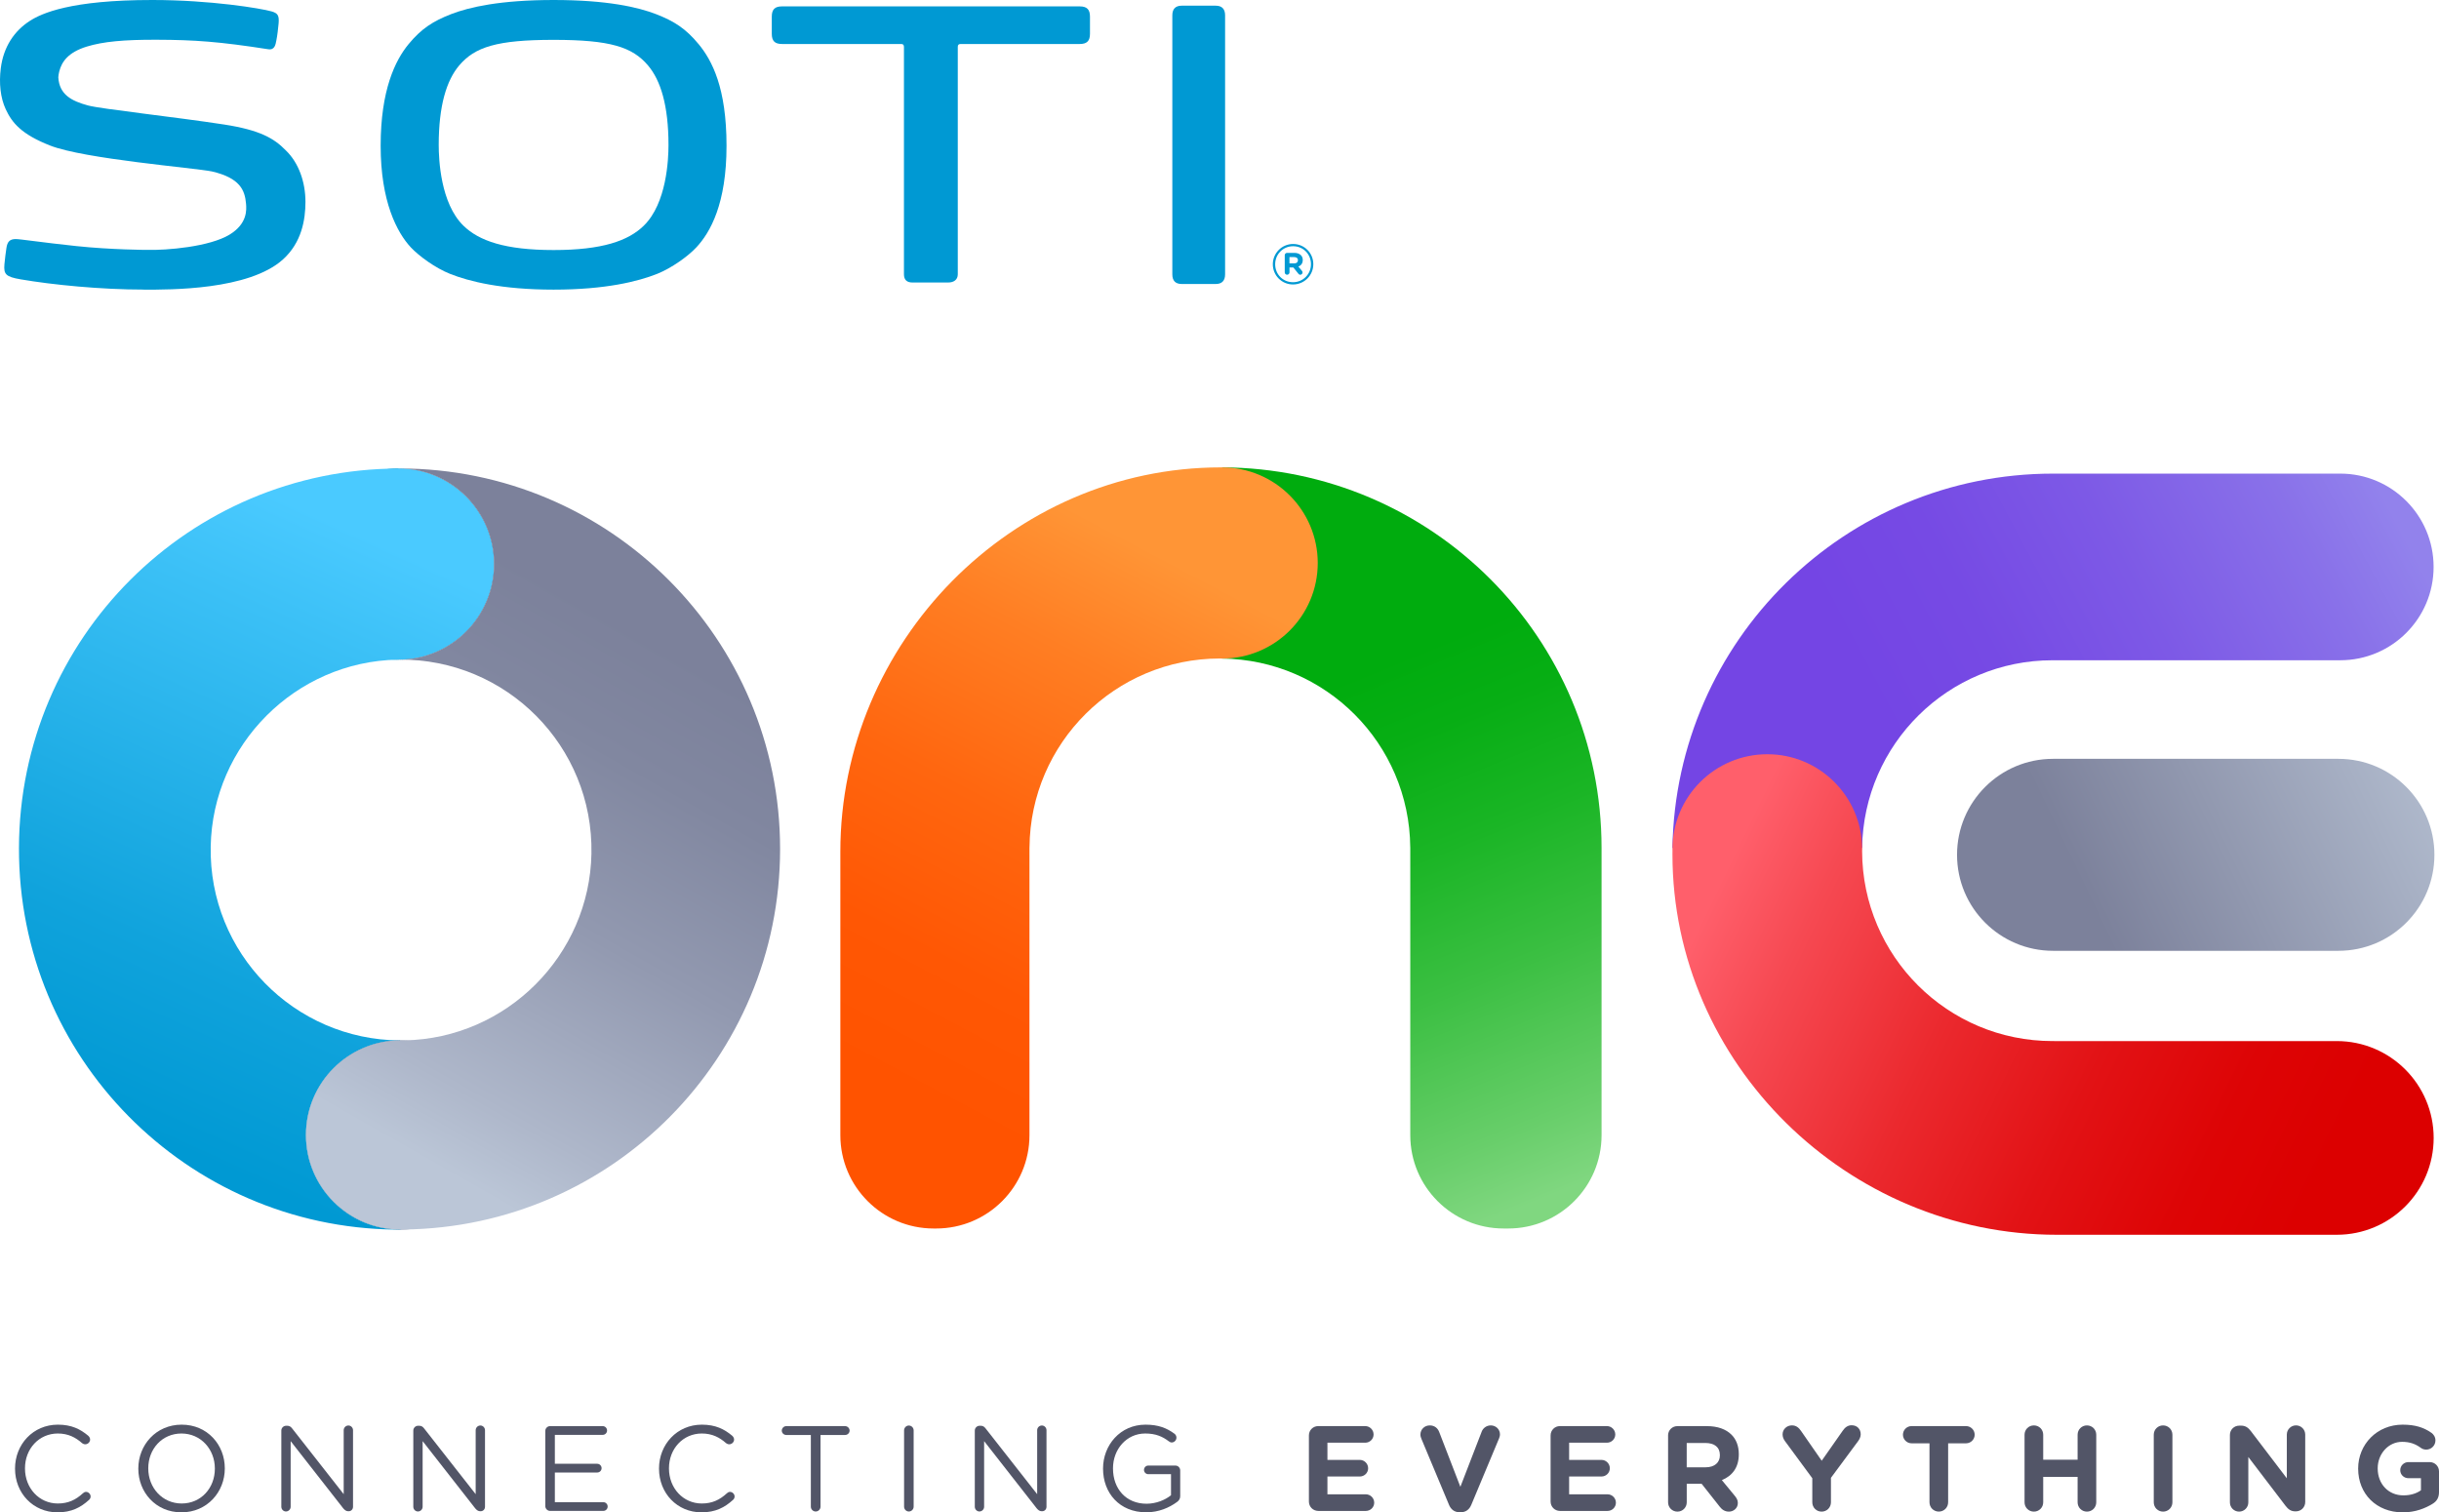 <?xml version="1.0" encoding="UTF-8"?>
<svg id="Layer_1" data-name="Layer 1" xmlns="http://www.w3.org/2000/svg" xmlns:xlink="http://www.w3.org/1999/xlink" viewBox="0 0 650 403.098">
  <defs>
    <linearGradient id="linear-gradient" x1="106.624" y1="127.033" x2="106.733" y2="127.033" gradientTransform="translate(0 404.327) scale(1 -1)" gradientUnits="userSpaceOnUse">
      <stop offset="0" stop-color="#949aad"/>
      <stop offset=".999" stop-color="#525567"/>
    </linearGradient>
    <linearGradient id="linear-gradient-2" x1="5.047" y1="228.5" x2="106.765" y2="228.5" gradientTransform="translate(0 404.327) scale(1 -1)" gradientUnits="userSpaceOnUse">
      <stop offset="0" stop-color="#0091cd"/>
      <stop offset=".995" stop-color="#0076aa"/>
    </linearGradient>
    <linearGradient id="linear-gradient-3" x1="80.724" y1="228.505" x2="131.676" y2="228.505" xlink:href="#linear-gradient-2"/>
    <linearGradient id="linear-gradient-4" x1="106.203" y1="253.98" x2="131.676" y2="253.98" xlink:href="#linear-gradient"/>
    <linearGradient id="linear-gradient-5" x1="5.047" y1="253.98" x2="106.765" y2="253.98" xlink:href="#linear-gradient-2"/>
    <linearGradient id="linear-gradient-6" x1="109.128" y1="256.079" x2="39.294" y2="101.671" gradientTransform="translate(0 404.327) scale(1 -1)" gradientUnits="userSpaceOnUse">
      <stop offset="0" stop-color="#4acaff"/>
      <stop offset=".174" stop-color="#3bc0f6"/>
      <stop offset=".721" stop-color="#10a3dc"/>
      <stop offset="1" stop-color="#0099d3"/>
    </linearGradient>
    <linearGradient id="linear-gradient-7" x1="81.543" y1="76.6" x2="131.987" y2="76.6" xlink:href="#linear-gradient-2"/>
    <linearGradient id="linear-gradient-8" x1="106.627" y1="101.813" x2="131.988" y2="101.813" xlink:href="#linear-gradient"/>
    <linearGradient id="linear-gradient-9" x1="5.047" y1="101.813" x2="106.765" y2="101.813" xlink:href="#linear-gradient-2"/>
    <linearGradient id="linear-gradient-10" x1="94.675" y1="105.636" x2="169.215" y2="236.717" gradientTransform="translate(0 404.327) scale(1 -1)" gradientUnits="userSpaceOnUse">
      <stop offset="0" stop-color="#bbc6d7"/>
      <stop offset=".141" stop-color="#aeb7ca"/>
      <stop offset=".489" stop-color="#9299b0"/>
      <stop offset=".788" stop-color="#8187a0"/>
      <stop offset="1" stop-color="#7c819b"/>
    </linearGradient>
    <linearGradient id="linear-gradient-11" x1="424.768" y1="90.351" x2="368.654" y2="227.424" gradientTransform="translate(0 404.327) scale(1 -1)" gradientUnits="userSpaceOnUse">
      <stop offset="0" stop-color="#80d780"/>
      <stop offset=".132" stop-color="#68ce6a"/>
      <stop offset=".408" stop-color="#3bbf42"/>
      <stop offset=".654" stop-color="#1ab525"/>
      <stop offset=".86" stop-color="#07ae14"/>
      <stop offset="1" stop-color="#00ac0e"/>
    </linearGradient>
    <linearGradient id="linear-gradient-12" x1="661.454" y1="191.253" x2="535.453" y2="251.678" gradientUnits="userSpaceOnUse">
      <stop offset="0" stop-color="#bbc6d7"/>
      <stop offset=".827" stop-color="#7c819b"/>
    </linearGradient>
    <linearGradient id="linear-gradient-13" x1="473.421" y1="205.522" x2="630.092" y2="122.293" gradientUnits="userSpaceOnUse">
      <stop offset=".177" stop-color="#7445e4"/>
      <stop offset=".37" stop-color="#764ae4"/>
      <stop offset=".605" stop-color="#7d59e6"/>
      <stop offset=".862" stop-color="#8971e9"/>
      <stop offset="1" stop-color="#9282ec"/>
    </linearGradient>
    <linearGradient id="linear-gradient-14" x1="454.634" y1="161.534" x2="615.772" y2="83.867" gradientTransform="translate(0 404.327) scale(1 -1)" gradientUnits="userSpaceOnUse">
      <stop offset="0" stop-color="#ff5f6b"/>
      <stop offset=".145" stop-color="#f64952"/>
      <stop offset=".393" stop-color="#eb292e"/>
      <stop offset=".625" stop-color="#e21215"/>
      <stop offset=".834" stop-color="#dd0405"/>
      <stop offset="1" stop-color="#dc0000"/>
    </linearGradient>
    <linearGradient id="linear-gradient-15" x1="306.578" y1="257.652" x2="232.599" y2="117.756" gradientTransform="translate(0 404.327) scale(1 -1)" gradientUnits="userSpaceOnUse">
      <stop offset="0" stop-color="#ff9536"/>
      <stop offset=".216" stop-color="#ff7e23"/>
      <stop offset=".505" stop-color="#ff660f"/>
      <stop offset=".774" stop-color="#ff5704"/>
      <stop offset="1" stop-color="#ff5300"/>
    </linearGradient>
  </defs>
  <g>
    <path d="M4.006,391.47v-.064c0-6.388,4.779-11.685,11.422-11.685,3.648,0,5.974,1.195,8.069,2.939,.255,.223,.518,.581,.518,1.035,0,.677-.613,1.258-1.29,1.258-.358,0-.645-.159-.836-.295-1.744-1.545-3.712-2.581-6.484-2.581-5.002,0-8.746,4.07-8.746,9.263v.064c0,5.233,3.775,9.327,8.746,9.327,2.804,0,4.779-.972,6.714-2.74,.191-.191,.486-.358,.804-.358,.645,0,1.227,.581,1.227,1.227,0,.39-.191,.709-.422,.908-2.23,2.031-4.683,3.321-8.395,3.321-6.515-0-11.326-5.13-11.326-11.621Z" style="fill: #525567;"/>
    <path d="M36.862,391.47v-.064c0-6.229,4.683-11.685,11.557-11.685s11.493,5.392,11.493,11.621v.064c0,6.229-4.683,11.685-11.557,11.685-6.882-0-11.493-5.392-11.493-11.621Zm20.398,0v-.064c0-5.129-3.744-9.327-8.905-9.327s-8.841,4.134-8.841,9.263v.064c0,5.129,3.744,9.327,8.905,9.327s8.841-4.126,8.841-9.263Z" style="fill: #525567;"/>
    <path d="M74.975,381.274c0-.677,.581-1.258,1.258-1.258h.358c.581,0,.94,.287,1.29,.741l13.716,17.491v-17.045c0-.677,.55-1.258,1.258-1.258,.677,0,1.227,.581,1.227,1.258v20.398c0,.677-.486,1.195-1.163,1.195h-.127c-.55,0-.94-.327-1.322-.773l-14.01-17.913v17.491c0,.677-.55,1.258-1.258,1.258-.677,0-1.227-.581-1.227-1.258v-20.327h0Z" style="fill: #525567;"/>
    <path d="M110.148,381.274c0-.677,.581-1.258,1.258-1.258h.358c.581,0,.94,.287,1.29,.741l13.716,17.491v-17.045c0-.677,.55-1.258,1.258-1.258,.677,0,1.227,.581,1.227,1.258v20.398c0,.677-.486,1.195-1.163,1.195h-.127c-.55,0-.94-.327-1.322-.773l-14.01-17.913v17.491c0,.677-.55,1.258-1.258,1.258-.677,0-1.227-.581-1.227-1.258v-20.327h0Z" style="fill: #525567;"/>
    <path d="M145.322,401.41v-20.008c0-.709,.581-1.29,1.258-1.29h14.042c.645,0,1.163,.518,1.163,1.163s-.518,1.163-1.163,1.163h-12.752v7.71h11.294c.645,0,1.163,.55,1.163,1.163,0,.645-.518,1.163-1.163,1.163h-11.294v7.909h12.911c.645,0,1.163,.518,1.163,1.163s-.518,1.163-1.163,1.163h-14.202c-.677-.008-1.258-.589-1.258-1.298Z" style="fill: #525567;"/>
    <path d="M175.628,391.47v-.064c0-6.388,4.779-11.685,11.422-11.685,3.648,0,5.974,1.195,8.069,2.939,.255,.223,.518,.581,.518,1.035,0,.677-.613,1.258-1.29,1.258-.358,0-.645-.159-.836-.295-1.744-1.545-3.712-2.581-6.484-2.581-5.002,0-8.746,4.07-8.746,9.263v.064c0,5.233,3.775,9.327,8.746,9.327,2.804,0,4.779-.972,6.714-2.74,.191-.191,.486-.358,.804-.358,.645,0,1.227,.581,1.227,1.227,0,.39-.191,.709-.422,.908-2.23,2.031-4.683,3.321-8.395,3.321-6.515-0-11.326-5.13-11.326-11.621Z" style="fill: #525567;"/>
    <path d="M216.099,382.469h-6.555c-.645,0-1.195-.518-1.195-1.163s.55-1.195,1.195-1.195h15.683c.645,0,1.195,.55,1.195,1.195s-.55,1.163-1.195,1.163h-6.555v19.108c0,.709-.581,1.29-1.29,1.29-.709,0-1.29-.581-1.29-1.29v-19.108h.008Z" style="fill: #525567;"/>
    <path d="M240.941,381.242c0-.709,.581-1.29,1.258-1.29,.709,0,1.29,.581,1.29,1.29v20.335c0,.709-.581,1.29-1.29,1.29-.677,0-1.258-.581-1.258-1.29v-20.335Z" style="fill: #525567;"/>
    <path d="M259.787,381.274c0-.677,.581-1.258,1.258-1.258h.358c.581,0,.94,.287,1.29,.741l13.716,17.491v-17.045c0-.677,.55-1.258,1.258-1.258,.677,0,1.227,.581,1.227,1.258v20.398c0,.677-.486,1.195-1.163,1.195h-.127c-.55,0-.94-.327-1.322-.773l-14.01-17.913v17.491c0,.677-.55,1.258-1.258,1.258-.677,0-1.227-.581-1.227-1.258v-20.327Z" style="fill: #525567;"/>
    <path d="M293.964,391.47v-.064c0-6.197,4.548-11.685,11.326-11.685,3.425,0,5.647,.9,7.718,2.421,.287,.223,.518,.581,.518,1.035,0,.709-.581,1.29-1.258,1.29-.287,0-.55-.127-.804-.327-1.617-1.227-3.425-2.063-6.26-2.063-5.002,0-8.586,4.229-8.586,9.263v.064c0,5.392,3.457,9.391,8.937,9.391,2.581,0,4.97-1.004,6.523-2.262v-5.615h-6.069c-.613,0-1.131-.518-1.131-1.131,0-.645,.518-1.163,1.131-1.163h7.264c.677,0,1.258,.581,1.258,1.29v6.874c0,.613-.295,1.163-.868,1.553-2.063,1.513-4.843,2.74-8.196,2.74-7.113,.008-11.501-5.153-11.501-11.613Z" style="fill: #525567;"/>
    <path d="M348.827,400.215v-17.627c0-1.386,1.099-2.485,2.485-2.485h12.521c1.227,0,2.23,1.004,2.23,2.23s-1.004,2.198-2.23,2.198h-10.068v4.58h8.618c1.227,0,2.23,1.004,2.23,2.23s-1.004,2.198-2.23,2.198h-8.618v4.747h10.235c1.227,0,2.23,1.004,2.23,2.23s-1.004,2.198-2.23,2.198h-12.68c-1.402-.016-2.493-1.107-2.493-2.501Z" style="fill: #525567;"/>
    <path d="M386.167,401.091l-7.328-17.523c-.159-.39-.295-.773-.295-1.195,0-1.386,1.099-2.453,2.485-2.453,1.29,0,2.127,.741,2.517,1.744l5.647,14.624,5.711-14.783c.327-.804,1.195-1.585,2.39-1.585,1.354,0,2.453,1.035,2.453,2.39,0,.39-.127,.804-.255,1.099l-7.392,17.69c-.518,1.227-1.45,1.967-2.812,1.967h-.327c-1.346-.008-2.286-.749-2.796-1.975Z" style="fill: #525567;"/>
    <path d="M413.24,400.215v-17.627c0-1.386,1.099-2.485,2.485-2.485h12.521c1.227,0,2.23,1.004,2.23,2.23s-1.004,2.198-2.23,2.198h-10.068v4.58h8.618c1.227,0,2.23,1.004,2.23,2.23s-1.004,2.198-2.23,2.198h-8.618v4.747h10.235c1.227,0,2.23,1.004,2.23,2.23s-1.004,2.198-2.23,2.198h-12.688c-1.386-.016-2.485-1.107-2.485-2.501Z" style="fill: #525567;"/>
    <path d="M444.543,382.596c0-1.386,1.099-2.485,2.485-2.485h7.846c2.875,0,5.098,.804,6.587,2.294,1.258,1.258,1.935,3.035,1.935,5.161v.064c0,3.552-1.776,5.743-4.516,6.874l3.457,4.198c.486,.613,.804,1.131,.804,1.904,0,1.386-1.163,2.294-2.358,2.294-1.131,0-1.872-.55-2.453-1.29l-4.843-6.133h-3.967v4.938c0,1.386-1.099,2.485-2.485,2.485s-2.485-1.099-2.485-2.485v-17.818h-.008Zm10.004,8.491c2.421,0,3.807-1.29,3.807-3.194v-.064c0-2.127-1.481-3.226-3.903-3.226h-4.938v6.484h5.034Z" style="fill: #525567;"/>
    <path d="M482.974,393.986l-7.296-9.908c-.35-.486-.613-1.067-.613-1.776,0-1.322,1.099-2.39,2.485-2.39,1.131,0,1.84,.613,2.453,1.513l5.488,7.909,5.583-7.973c.613-.9,1.354-1.481,2.39-1.481,1.513,0,2.421,1.067,2.421,2.421,0,.677-.327,1.29-.645,1.744l-7.288,9.845v6.523c0,1.386-1.099,2.485-2.485,2.485s-2.485-1.099-2.485-2.485v-6.428h-.008Z" style="fill: #525567;"/>
    <path d="M514.213,384.691h-4.779c-1.258,0-2.294-1.035-2.294-2.294s1.035-2.294,2.294-2.294h14.528c1.258,0,2.294,1.035,2.294,2.294s-1.035,2.294-2.294,2.294h-4.779v15.715c0,1.386-1.099,2.485-2.485,2.485s-2.485-1.099-2.485-2.485v-15.715Z" style="fill: #525567;"/>
    <path d="M539.549,382.405c0-1.386,1.099-2.485,2.485-2.485s2.485,1.099,2.485,2.485v6.651h9.168v-6.651c0-1.386,1.099-2.485,2.485-2.485s2.485,1.099,2.485,2.485v18.009c0,1.386-1.099,2.485-2.485,2.485s-2.485-1.099-2.485-2.485v-6.778h-9.168v6.778c0,1.386-1.099,2.485-2.485,2.485s-2.485-1.099-2.485-2.485v-18.009Z" style="fill: #525567;"/>
    <path d="M573.982,382.405c0-1.386,1.099-2.485,2.485-2.485s2.485,1.099,2.485,2.485v18.009c0,1.386-1.099,2.485-2.485,2.485s-2.485-1.099-2.485-2.485v-18.009Z" style="fill: #525567;"/>
    <path d="M594.277,382.469c0-1.386,1.099-2.485,2.485-2.485h.518c1.195,0,1.904,.581,2.581,1.45l9.582,12.585v-11.653c0-1.354,1.099-2.453,2.453-2.453s2.453,1.099,2.453,2.453v17.977c0,1.386-1.099,2.485-2.485,2.485h-.159c-1.195,0-1.904-.581-2.581-1.45l-9.94-13.039v12.107c0,1.354-1.099,2.453-2.453,2.453s-2.453-1.099-2.453-2.453v-17.977h-0Z" style="fill: #525567;"/>
    <path d="M628.455,391.47v-.064c0-6.42,5.002-11.685,11.844-11.685,3.425,0,5.679,.773,7.718,2.198,.486,.358,1.035,1.035,1.035,1.999,0,1.354-1.099,2.453-2.453,2.453-.709,0-1.163-.255-1.513-.518-1.354-.972-2.804-1.553-4.938-1.553-3.616,0-6.484,3.194-6.484,7.033v.064c0,4.134,2.844,7.169,6.842,7.169,1.808,0,3.425-.454,4.683-1.354v-3.226h-3.353c-1.195,0-2.166-.94-2.166-2.127,0-1.195,.972-2.159,2.166-2.159h5.679c1.386,0,2.485,1.099,2.485,2.485v5.488c0,1.45-.55,2.453-1.744,3.162-1.84,1.131-4.516,2.262-7.909,2.262-7.049-.008-11.892-4.946-11.892-11.629Z" style="fill: #525567;"/>
  </g>
  <path d="M106.203,175.828h-.272c-27.137,.504-49.275,22.642-49.779,49.779-.528,28.376,22.25,51.546,50.474,51.698h.2c.344,.008,.68,.016,1.032,.008,27.137-.504,49.275-22.642,49.779-49.779,.528-28.648-22.69-52.002-51.282-51.698h-.112c-.024-.016-.032-.008-.04-.008Z" style="fill: none;"/>
  <path d="M106.627,277.297h.112c-.04-.008-.08-.008-.112,0h0Z" style="fill: url(#linear-gradient);"/>
  <path d="M106.339,175.828h-.112c.04-.008,.08,0,.112,0Z" style="fill: url(#linear-gradient-2);"/>
  <path d="M106.235,175.82h-.032c.008,.008,.016,0,.032,0Z" style="fill: url(#linear-gradient-3);"/>
  <path d="M131.676,150.347c0-14.068-11.405-25.473-25.473-25.473l.144,50.946c13.996-.08,25.329-11.453,25.329-25.473Z" style="fill: url(#linear-gradient-4);"/>
  <path d="M80.722,150.347c0,14.052,11.373,25.441,25.417,25.473h.2l-.144-50.946c-14.068,0-25.473,11.405-25.473,25.473Z" style="fill: url(#linear-gradient-5);"/>
  <path d="M105.923,175.82h.416c14.004-.08,25.337-11.453,25.337-25.473,0-14.068-11.405-25.473-25.473-25.473-55.833,.152-100.973,45.236-101.149,101.101-.176,55.777,44.668,101.109,100.253,101.749,.392,.008,.784,.016,1.176,.016h.184c-13.884-.056-25.121-11.325-25.121-25.217,0-13.884,11.213-25.145,25.081-25.217h0c-28.224-.144-51.002-23.314-50.474-51.698,.496-27.145,22.642-49.283,49.771-49.786Z" style="fill: url(#linear-gradient-6);"/>
  <path d="M106.667,327.731h.096c.096,0,.2-.008,.296-.008h-.296c-.032,.008-.064,.008-.096,.008Z" style="fill: url(#linear-gradient-7);"/>
  <path d="M131.988,302.514c0-13.908-11.261-25.193-25.161-25.217h-.2l.144,50.434h.296c13.788-.16,24.921-11.389,24.921-25.217Z" style="fill: url(#linear-gradient-8);"/>
  <path d="M106.627,277.297c-13.868,.08-25.081,11.333-25.081,25.217,0,13.9,11.237,25.169,25.121,25.217h.096l-.136-50.434Z" style="fill: url(#linear-gradient-9);"/>
  <path d="M106.483,124.866h-.28c14.068,0,25.473,11.405,25.473,25.473,0,14.02-11.333,25.393-25.337,25.473h0c28.6-.296,51.818,23.05,51.282,51.698-.504,27.137-22.642,49.275-49.779,49.779-.344,.008-.688,0-1.032-.008h-.2c-13.868,.08-25.081,11.333-25.081,25.217,0,13.9,11.237,25.169,25.121,25.217h.392c.2,0,.4-.008,.6-.008,55.473-.632,100.253-45.796,100.253-101.421,.016-56.001-45.396-101.413-101.413-101.421Z" style="fill: url(#linear-gradient-10);"/>
  <path d="M325.696,124.574v50.954c27.609,.32,49.907,22.674,50.138,50.306h.008v76.731c0,13.732,11.133,24.873,24.873,24.873h1.232c13.732,0,24.873-11.133,24.873-24.873v-76.563c0-55.921-45.252-101.261-101.125-101.429Z" style="fill: url(#linear-gradient-11);"/>
  <path d="M648.776,227.838h0c0,14.132-11.453,25.585-25.585,25.585h-76.051c-14.132,0-25.585-11.453-25.585-25.585s11.453-25.585,25.585-25.585h76.051c14.132-0,25.585,11.453,25.585,25.585Z" style="fill: url(#linear-gradient-12);"/>
  <path d="M546.996,175.98c.144,0,.28,.008,.424,.008v-.008h76.267c13.732,0,24.873-11.133,24.873-24.873h0c0-13.732-11.133-24.873-24.873-24.873h-76.563c-55.465,0-100.525,44.516-101.413,99.773h50.546c.4-27.689,22.954-50.026,50.738-50.026Z" style="fill: url(#linear-gradient-13);"/>
  <path d="M622.751,277.481h-75.324v-.008c-.144,0-.28,.008-.424,.008-27.976,0-50.666-22.642-50.746-50.602,.008-.192,.016-.384,.016-.568v-.288h-.008c-.16-13.828-11.413-24.993-25.273-24.993-13.964,0-25.281,11.317-25.281,25.281,0,.152,.008,.304,.008,.456-.008,.304-.008,.608-.008,.912,0,55.793,46.667,101.429,102.452,101.429h74.596c14.26,0,25.817-11.557,25.817-25.817-.008-14.252-11.565-25.809-25.825-25.809Z" style="fill: url(#linear-gradient-14);"/>
  <path d="M325.696,124.574h-.312c-55.793,0-101.429,46.667-101.429,102.452v75.54c0,13.732,11.133,24.873,24.873,24.873h.656c13.732,0,24.873-11.133,24.873-24.873v-76.731h.008c.232-27.832,22.85-50.322,50.738-50.322,.2,.008,.4,.016,.6,.016,14.068,0,25.481-11.405,25.481-25.481-.016-14.06-11.421-25.473-25.489-25.473Z" style="fill: url(#linear-gradient-15);"/>
  <g id="b">
    <g>
      <path d="M186.19,11.776c-3.434-4.171-6.548-6.131-11.282-7.98C170.042,1.905,161.77,0,147.54,0s-22.516,1.898-27.375,3.789c-4.727,1.849-7.841,3.809-11.282,7.98-3.566,4.331-7.438,12.248-7.438,27.09s4.345,23.113,8.05,27.083c2.224,2.37,6.59,5.519,10.42,7.042,5.054,2.016,13.743,4.213,27.625,4.213s22.55-2.197,27.618-4.213c3.816-1.529,8.203-4.671,10.413-7.042,3.712-3.976,8.05-11.602,8.05-27.083s-3.872-22.766-7.431-27.09v.007Zm-14.605,48.361c-4.157,4.08-11.15,6.507-24.045,6.507s-19.888-2.433-24.052-6.507c-6.082-5.95-6.569-17.643-6.569-21.48,0-10.483,2.072-17.226,5.464-21.223,4.178-4.908,10.017-6.812,25.157-6.812s20.979,1.905,25.15,6.812c3.392,3.997,5.464,10.74,5.464,21.223,0,3.844-.487,15.529-6.569,21.48Z" style="fill: #0099d3;"/>
      <path d="M255.252,73.108c0,1.453-1.064,2.19-2.551,2.19h-9.551c-1.488,0-2.245-.737-2.245-2.19V12.499c0-.542-.229-.772-.751-.772h-31.74c-1.926,0-2.732-.813-2.732-2.718V4.442c0-1.926,.813-2.739,2.718-2.739h79.357c1.912,0,2.725,.82,2.725,2.739v4.56c0,1.905-.806,2.725-2.732,2.725h-31.747c-.514,0-.751,.229-.751,.758v60.623h-0Z" style="fill: #0099d3;"/>
      <path d="M312.428,73.115c0,1.717,.841,2.579,2.503,2.579h9.058c1.661,0,2.503-.869,2.503-2.579V4.101c0-1.717-.848-2.586-2.503-2.586h-9.058c-1.661,0-2.503,.869-2.503,2.586V73.115Z" style="fill: #0099d3;"/>
      <path d="M75.405,69.153c4.977-4.484,5.999-10.559,5.999-15.356,0-5.325-1.821-10.441-5.241-13.722-3.128-3.212-6.91-5.415-16.454-6.889-12.923-1.995-32.755-4.129-36.252-5.075-4.442-1.203-7.654-2.92-7.918-7.508,.035-.507,.118-1.036,.257-1.585,.653-2.523,2.322-5.061,7.341-6.604,4.365-1.335,9.899-1.849,18.63-1.821,10.114,.035,16.711,.507,29.703,2.53,1.78,.278,1.967-1.286,2.183-2.37,.25-1.21,.487-3.253,.598-4.532,.174-2.12-.236-2.711-1.884-3.184C69.545,2.231,56.143,.007,40.655,0,18.772-.014,11.077,3.559,7.942,5.575,3.854,8.21,.928,12.429,.205,18.22c-.494,3.934-.111,7.806,1.314,10.879,1.689,3.649,4.199,6.694,11.845,9.697,9.085,3.573,38.469,5.95,43.071,6.889,7.584,1.745,8.828,5.054,9.134,8.613,.139,1.62,.382,5.297-4.338,8.203-5.325,3.281-16.822,4.247-22.126,4.101,0,0-9.447-.028-18.769-1.015-9.148-.966-15.064-1.891-16.204-1.87-1.411,.028-2.19,.577-2.433,2.468-.153,1.168-.389,2.662-.521,4.275-.215,2.635,.341,3.309,4.338,3.997,8.522,1.46,21.334,2.725,32.825,2.725l-.014,.021c6.944,0,27.972,.167,37.086-8.057l-.007,.007Z" style="fill: #0099d3;"/>
      <path d="M339.211,70.453v-.028c0-2.933,2.384-5.394,5.408-5.394s5.38,2.433,5.38,5.366v.028c0,2.94-2.384,5.394-5.408,5.394s-5.38-2.433-5.38-5.366Zm10.163-.028v-.028c0-2.642-2.044-4.769-4.755-4.769s-4.783,2.162-4.783,4.796v.028c0,2.642,2.044,4.769,4.755,4.769s4.783-2.162,4.783-4.796Zm-6.993-2.398c0-.341,.285-.626,.626-.626h1.926c.772,0,1.369,.222,1.773,.626,.313,.313,.48,.744,.48,1.251v.028c0,.883-.445,1.446-1.161,1.745l.938,1.133c.104,.132,.167,.257,.167,.431,0,.341-.285,.612-.584,.612-.257,0-.368-.076-.535-.285l-1.328-1.654h-1.029v1.314c0,.341-.299,.626-.64,.626s-.626-.285-.626-.626v-4.574h-.007Zm2.53,2.176c.64,0,.987-.341,.987-.82v-.028c0-.549-.389-.834-1.015-.834h-1.237v1.682h1.265Z" style="fill: #0099d3;"/>
    </g>
  </g>
</svg>